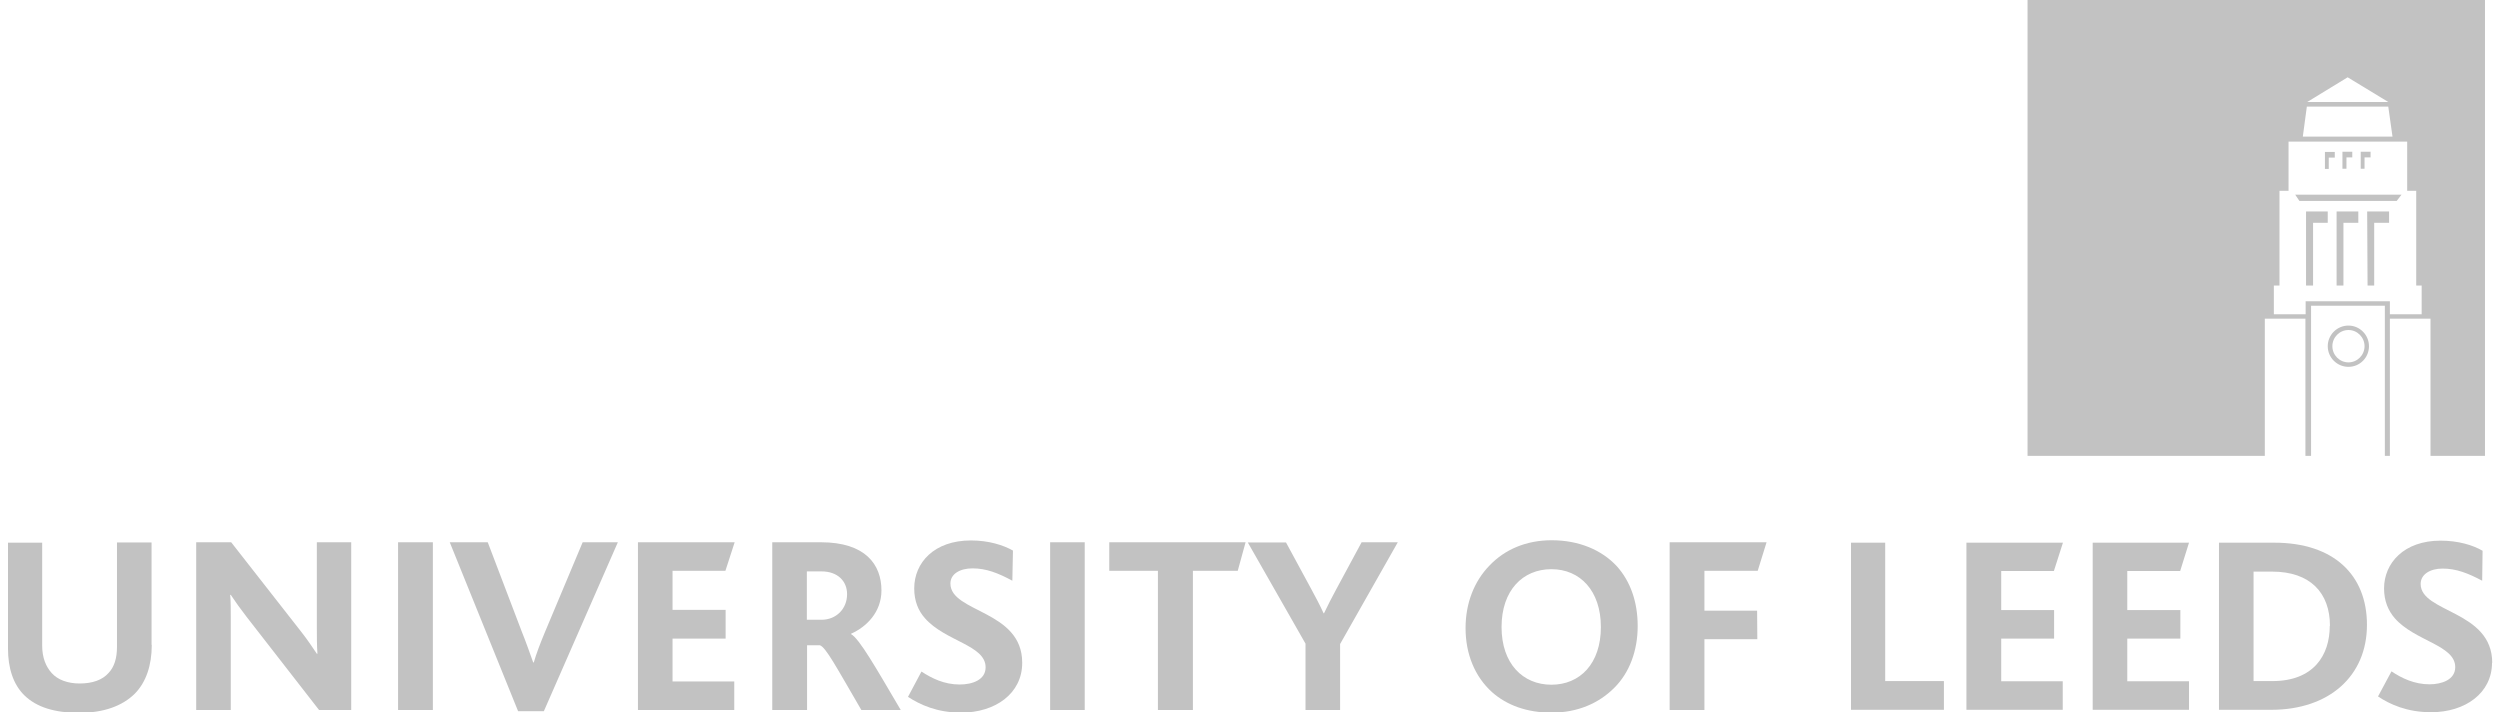 <svg width="193" height="55" viewBox="0 0 193 55" fill="none" xmlns="http://www.w3.org/2000/svg">
<g clip-path="url(#clip0_1184_175)">
<path d="M182.543 12.153H183.009V11.715H182.248V13.027H182.543V12.153ZM181.146 12.153H181.596V11.715H180.836V13.027H181.146V12.153ZM156.527 0V35.193H174.844V24.602H177.979V35.193H178.414V23.603H184.111V35.193H184.499V24.602H187.635V35.193H191.841V0H156.543H156.527ZM181.239 5.967L184.375 7.873H178.119L181.239 5.967ZM178.104 8.232H184.375L184.701 10.544H177.778L178.088 8.232H178.104ZM186.952 24.259H184.499V23.259H177.995V24.259H175.542V22.041H175.977V14.73H176.676V10.934H185.834V14.73H186.532V22.041H186.952V24.259ZM182.776 22.041H183.288V17.198H184.437V16.323H182.745L182.776 22.041ZM177.498 15.511H185.027L185.399 15.027H177.188L177.514 15.511H177.498ZM180.401 22.041H180.913V17.198H182.062V16.323H180.385V22.041H180.401ZM179.78 12.168H180.246V11.731H179.485V13.043H179.78V12.168ZM178.042 22.041H178.569V17.198H179.702V16.323H178.026V22.041H178.042ZM181.301 25.134C180.416 25.134 179.702 25.852 179.702 26.727C179.702 27.602 180.416 28.32 181.301 28.32C182.186 28.32 182.885 27.602 182.885 26.727C182.885 25.852 182.171 25.134 181.301 25.134ZM181.301 27.976C180.618 27.976 180.059 27.414 180.059 26.727C180.059 26.04 180.618 25.477 181.301 25.477C181.984 25.477 182.543 26.04 182.543 26.727C182.543 27.414 181.984 27.976 181.301 27.976Z" fill="#C2C2C2"/>
<path d="M11.701 49.767V41.879H9.031V49.955C9.031 50.798 8.829 51.486 8.379 51.954C7.913 52.485 7.152 52.766 6.144 52.766C5.243 52.766 4.452 52.485 3.986 51.954C3.551 51.47 3.256 50.783 3.256 49.845V41.895H0.617V50.064C0.617 51.579 1.021 52.844 1.89 53.688C2.822 54.594 4.219 55.031 6.112 55.031C8.006 55.031 9.45 54.5 10.412 53.547C11.281 52.657 11.716 51.361 11.716 49.798" fill="#C2C2C2"/>
<path fill-rule="evenodd" clip-rule="evenodd" d="M27.114 54.812V41.863H24.46V48.47C24.46 49.017 24.46 49.861 24.507 50.47H24.46C24.103 49.939 23.762 49.423 23.249 48.767L17.847 41.863H15.146V54.812H17.816V47.721C17.816 47.142 17.816 46.346 17.77 45.924H17.816C18.189 46.486 18.561 47.002 19.043 47.627L24.631 54.812H27.114Z" fill="#C2C2C2"/>
<path d="M33.417 41.863H30.731V54.812H33.417V41.863Z" fill="#C2C2C2"/>
<path d="M47.729 41.863H44.981L42.063 48.814C41.706 49.673 41.411 50.438 41.209 51.141H41.163C40.899 50.407 40.619 49.595 40.278 48.752L37.654 41.863H34.721L39.998 54.906H41.985L47.698 41.863H47.729Z" fill="#C2C2C2"/>
<path d="M56.685 54.812V52.61H51.92V49.298H56.018V47.08H51.92V44.065H56.002L56.716 41.863H49.25V54.812H56.685Z" fill="#C2C2C2"/>
<path fill-rule="evenodd" clip-rule="evenodd" d="M69.538 54.812C67.598 51.516 66.356 49.329 65.704 48.955V48.923C66.899 48.392 68.048 47.252 68.048 45.581C68.048 43.581 66.806 41.863 63.376 41.863H59.619V54.812H62.305V49.814H63.298C63.764 49.986 64.54 51.454 66.496 54.812H69.554H69.538ZM65.394 45.877C65.394 47.002 64.555 47.846 63.422 47.846H62.289V44.112H63.422C64.68 44.112 65.394 44.878 65.394 45.862" fill="#C2C2C2"/>
<path d="M78.914 51.157C78.914 47.096 73.372 47.299 73.372 45.049C73.372 44.3 74.117 43.878 75.08 43.878C76.135 43.878 77.051 44.237 78.153 44.831L78.2 42.503C77.455 42.081 76.322 41.722 74.956 41.722C72.115 41.722 70.578 43.44 70.578 45.424C70.578 46.424 70.904 47.158 71.401 47.721C72.969 49.517 76.089 49.798 76.089 51.516C76.089 52.5 75.049 52.844 74.086 52.844C72.906 52.844 71.944 52.375 71.137 51.844L70.097 53.797C71.028 54.406 72.348 55.015 74.195 55.015C76.834 55.015 78.914 53.547 78.914 51.173" fill="#C2C2C2"/>
<path d="M83.741 41.863H81.071V54.812H83.741V41.863Z" fill="#C2C2C2"/>
<path d="M96.159 41.863H85.635V44.065H89.391V54.812H92.092V44.065H95.554L96.159 41.863Z" fill="#C2C2C2"/>
<path d="M107.91 41.863H105.116L103.145 45.518C102.85 46.065 102.493 46.752 102.213 47.346H102.182C101.918 46.752 101.53 46.033 101.235 45.487L99.28 41.878H96.33L100.785 49.689V54.812H103.455V49.72L107.91 41.863Z" fill="#C2C2C2"/>
<path fill-rule="evenodd" clip-rule="evenodd" d="M126.429 48.315C126.429 46.502 125.885 44.894 124.814 43.706C123.65 42.457 121.896 41.707 119.785 41.707C117.813 41.707 116.168 42.426 115.004 43.644C113.809 44.862 113.141 46.565 113.141 48.486C113.141 50.486 113.855 52.235 115.19 53.438C116.339 54.453 117.891 55.016 119.785 55.016C121.803 55.016 123.448 54.282 124.628 53.094C125.808 51.923 126.429 50.205 126.429 48.346M123.588 48.408C123.588 51.236 121.974 52.86 119.769 52.86C117.565 52.86 115.92 51.236 115.92 48.408C115.92 45.581 117.55 43.941 119.769 43.941C121.989 43.941 123.588 45.612 123.588 48.408Z" fill="#C2C2C2"/>
<path d="M136.379 41.863H128.897V54.812H131.582V49.345H135.665L135.649 47.142H131.582V44.065H135.696L136.379 41.863Z" fill="#C2C2C2"/>
<path d="M150.07 54.797V52.579H145.537V41.895H142.898V54.797H150.07Z" fill="#C2C2C2"/>
<path d="M159.243 54.797V52.595H154.494V49.299H158.576V47.096H154.494V44.081H158.56L159.259 41.895H151.808V54.797H159.243Z" fill="#C2C2C2"/>
<path d="M168.992 54.797V52.595H164.226V49.299H168.324V47.096H164.226V44.081H168.309L168.992 41.895H161.556V54.797H168.992Z" fill="#C2C2C2"/>
<path fill-rule="evenodd" clip-rule="evenodd" d="M182.729 48.236C182.729 44.378 180.153 41.895 175.573 41.895H171.305V54.797H175.341C179.796 54.797 182.729 52.204 182.729 48.236ZM179.858 48.315C179.858 50.58 178.616 52.579 175.434 52.579H173.975V44.128H175.403C178.352 44.128 179.873 45.768 179.873 48.315" fill="#C2C2C2"/>
<path d="M192.4 51.173C192.4 47.112 186.874 47.315 186.874 45.081C186.874 44.331 187.619 43.894 188.566 43.894C189.621 43.894 190.537 44.253 191.624 44.831L191.655 42.519C190.91 42.082 189.777 41.738 188.411 41.738C185.585 41.738 184.049 43.472 184.049 45.425C184.049 46.425 184.39 47.159 184.871 47.721C186.424 49.502 189.544 49.798 189.544 51.501C189.544 52.485 188.488 52.829 187.557 52.829C186.393 52.829 185.415 52.36 184.623 51.829L183.583 53.766C184.499 54.375 185.818 54.984 187.681 54.984C190.304 54.984 192.384 53.516 192.384 51.157" fill="#C2C2C2"/>
</g>
<defs>
<clipPath id="clip0_1184_175">
<rect width="191.783" height="55" fill="white" transform="translate(0.617)"/>
</clipPath>
</defs>
</svg>